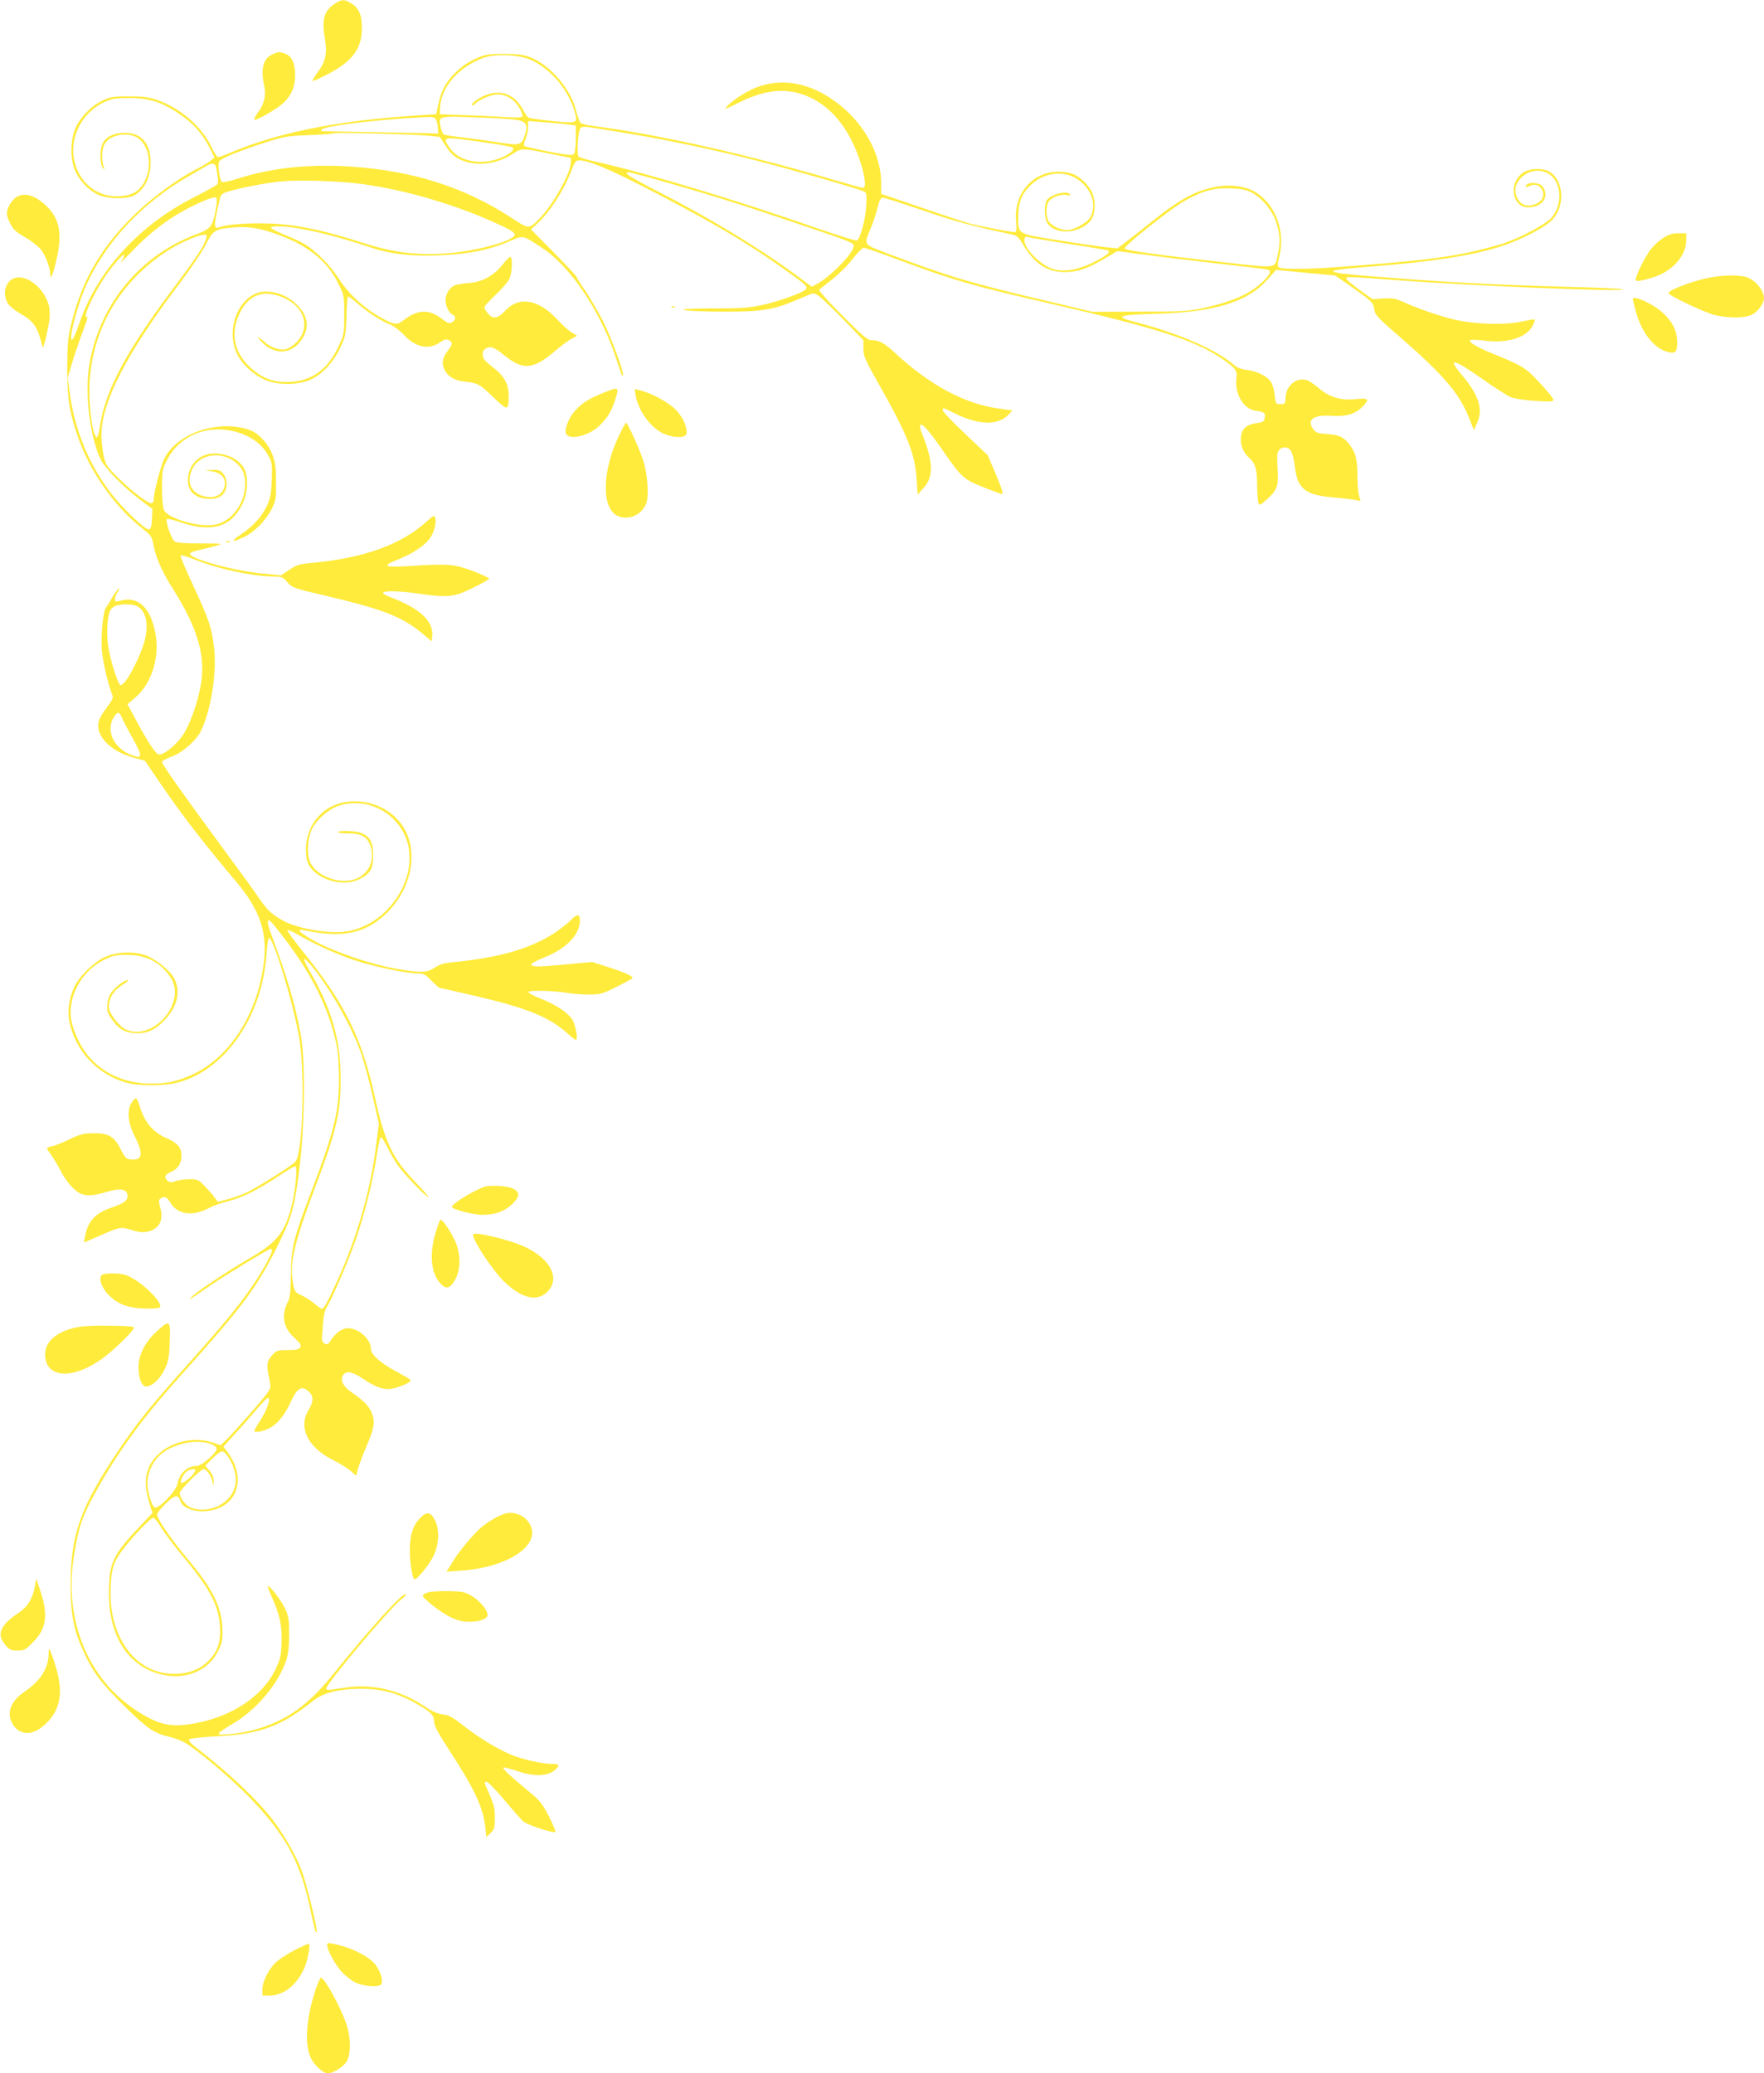 <?xml version="1.0" standalone="no"?>
<!DOCTYPE svg PUBLIC "-//W3C//DTD SVG 20010904//EN"
 "http://www.w3.org/TR/2001/REC-SVG-20010904/DTD/svg10.dtd">
<svg version="1.0" xmlns="http://www.w3.org/2000/svg"
 width="1089pt" height="1280pt" viewBox="0 0 1089 1280"
 preserveAspectRatio="xMidYMid meet">
<g transform="translate(0,1280) scale(0.1,-0.1)"
fill="#ffeb3b" stroke="none">
<path d="M2085 12788 c-80 -44 -101 -99 -81 -214 18 -103 8 -152 -44 -222 -22
-29 -35 -52 -29 -52 6 0 48 19 92 42 153 80 211 157 211 283 1 82 -18 126 -67
155 -36 23 -53 24 -82 8z"/>
<path d="M1683 12465 c-58 -25 -75 -89 -52 -194 13 -61 1 -112 -41 -169 -17
-23 -25 -42 -18 -42 21 0 142 71 176 103 52 49 73 100 74 171 0 77 -20 120
-63 135 -39 13 -37 13 -76 -4z"/>
<path d="M2985 12457 c-71 -24 -127 -58 -175 -107 -58 -57 -88 -113 -104 -194
l-13 -61 -119 -8 c-492 -31 -865 -106 -1167 -236 -27 -12 -54 -21 -60 -21 -7
0 -27 31 -45 69 -59 122 -190 234 -330 283 -54 19 -88 23 -177 23 -99 0 -115
-3 -166 -28 -67 -32 -132 -100 -162 -165 -31 -71 -35 -182 -8 -254 26 -68 85
-132 149 -161 59 -26 171 -28 219 -4 64 34 103 111 103 206 -1 116 -58 181
-158 181 -65 0 -112 -21 -135 -59 -22 -37 -23 -130 -2 -157 14 -18 14 -17 5 9
-14 41 -12 103 5 136 30 58 139 80 203 41 64 -39 90 -148 57 -241 -30 -84 -84
-120 -181 -121 -122 -2 -224 77 -260 199 -43 148 32 311 175 380 49 24 68 27
156 28 124 0 203 -24 310 -97 87 -58 142 -119 187 -207 l32 -63 -24 -20 c-14
-11 -50 -33 -81 -49 -110 -55 -273 -173 -377 -273 -211 -202 -333 -408 -399
-673 -24 -96 -27 -127 -28 -283 0 -193 13 -275 67 -430 74 -213 223 -424 392
-559 61 -48 64 -53 75 -113 15 -75 55 -165 121 -268 145 -228 197 -400 173
-568 -17 -114 -67 -261 -114 -330 -40 -61 -120 -125 -149 -120 -19 4 -65 73
-137 206 l-56 104 51 44 c97 85 147 241 123 384 -27 164 -106 242 -215 212
-32 -9 -36 -8 -36 9 0 11 8 32 17 46 10 15 12 24 6 20 -7 -5 -25 -29 -40 -55
-14 -26 -32 -54 -38 -62 -21 -26 -35 -196 -24 -285 10 -79 41 -206 61 -251 9
-20 5 -31 -31 -79 -24 -31 -47 -70 -51 -86 -25 -86 66 -184 209 -225 l76 -21
85 -125 c134 -198 277 -384 482 -626 139 -166 188 -305 168 -483 -35 -316
-204 -589 -432 -698 -98 -46 -161 -61 -266 -61 -199 0 -366 98 -446 263 -46
93 -59 159 -45 234 22 116 98 217 207 270 48 23 70 28 137 28 118 0 204 -45
267 -138 107 -156 -115 -407 -282 -319 -19 10 -50 41 -68 68 -27 40 -33 56
-29 85 7 50 33 87 86 121 25 15 38 28 30 28 -20 0 -73 -40 -100 -75 -13 -16
-24 -46 -26 -74 -4 -38 0 -53 22 -86 43 -64 80 -88 141 -93 78 -6 132 17 194
84 77 85 96 174 55 254 -24 47 -109 116 -171 140 -81 30 -188 25 -266 -13 -61
-30 -145 -113 -176 -173 -34 -67 -47 -152 -34 -220 37 -181 170 -325 351 -378
72 -21 234 -21 315 0 295 76 524 405 551 792 4 56 11 102 15 102 27 0 145
-384 185 -605 39 -208 25 -726 -21 -776 -25 -28 -245 -166 -309 -195 -29 -12
-79 -30 -111 -38 l-59 -16 -20 27 c-11 16 -39 47 -61 70 -38 40 -45 43 -94 43
-30 0 -68 -5 -86 -12 -26 -9 -36 -9 -48 1 -25 21 -19 40 18 55 44 19 66 52 66
101 0 51 -23 78 -93 109 -85 37 -137 101 -167 204 -15 49 -23 52 -47 15 -31
-47 -24 -126 20 -211 54 -107 47 -147 -25 -140 -29 3 -36 10 -63 63 -40 80
-76 100 -170 99 -59 -1 -82 -7 -145 -37 -41 -20 -89 -40 -107 -43 -18 -3 -33
-9 -33 -13 0 -4 12 -23 26 -42 14 -19 39 -60 55 -91 34 -67 81 -123 120 -144
39 -19 82 -18 166 7 78 24 118 20 128 -11 11 -36 -12 -57 -93 -84 -104 -35
-149 -84 -167 -179 l-7 -38 33 14 c19 8 66 29 106 46 83 36 96 37 164 15 56
-19 105 -13 142 16 33 26 42 71 26 127 -10 38 -10 46 2 54 25 16 39 10 61 -26
42 -72 135 -86 230 -37 30 16 86 37 126 46 87 22 186 71 310 154 51 34 98 62
104 62 16 0 3 -146 -22 -245 -41 -163 -92 -227 -254 -320 -122 -70 -314 -197
-356 -235 -40 -37 -21 -26 85 48 86 61 383 242 396 242 16 0 9 -23 -27 -89
-94 -169 -203 -310 -473 -611 -225 -250 -326 -375 -440 -545 -235 -351 -295
-519 -295 -830 0 -186 19 -282 85 -423 55 -119 109 -190 255 -333 137 -134
177 -161 275 -183 33 -8 80 -27 103 -42 96 -63 279 -220 386 -330 221 -229
313 -396 374 -684 30 -139 34 -155 41 -148 9 9 -64 305 -94 384 -34 88 -106
214 -173 303 -92 122 -277 298 -467 444 -45 35 -60 52 -53 59 6 6 83 14 174
19 261 12 395 62 586 215 66 54 162 78 307 78 116 0 212 -25 314 -80 106 -58
131 -81 131 -121 0 -27 22 -68 99 -187 151 -232 203 -343 217 -467 l7 -61 26
26 c23 23 26 34 26 94 0 64 -5 82 -62 210 -3 7 2 12 11 12 8 0 58 -51 109
-112 52 -62 104 -121 115 -131 26 -24 196 -79 201 -66 1 6 -17 49 -41 97 -37
71 -56 97 -109 140 -129 107 -182 156 -171 160 6 2 46 -9 89 -23 92 -32 176
-32 220 1 42 32 40 44 -7 44 -60 0 -186 28 -255 57 -86 36 -204 108 -296 181
-65 51 -88 64 -127 68 -31 4 -66 19 -102 44 -154 105 -327 147 -500 121 -112
-17 -113 -17 -116 -6 -8 21 393 497 462 550 20 15 33 30 29 33 -15 15 -221
-211 -454 -501 -153 -189 -288 -283 -480 -336 -87 -24 -221 -38 -221 -24 0 6
37 32 82 58 149 86 286 248 335 395 13 39 18 85 18 160 0 93 -3 112 -26 161
-24 51 -97 145 -105 136 -3 -2 9 -33 25 -69 48 -104 64 -181 59 -284 -3 -81
-8 -100 -40 -166 -78 -156 -255 -278 -473 -323 -162 -33 -237 -19 -379 72
-299 193 -449 552 -392 939 27 183 51 257 129 399 141 258 293 466 538 739
394 439 472 545 613 836 70 143 88 215 117 460 31 257 34 652 6 800 -37 201
-85 361 -188 637 -26 71 -19 92 17 48 224 -273 348 -513 395 -765 7 -36 12
-121 12 -190 0 -199 -29 -321 -165 -680 -117 -306 -130 -361 -132 -525 -1
-106 -6 -147 -18 -170 -43 -83 -30 -161 38 -223 39 -36 46 -47 37 -60 -8 -13
-26 -17 -77 -17 -64 0 -69 -2 -97 -33 -32 -36 -35 -58 -17 -143 11 -56 11 -58
-17 -96 -39 -52 -205 -240 -248 -282 l-35 -33 -48 16 c-110 37 -248 9 -332
-68 -83 -76 -102 -169 -61 -301 l20 -66 -69 -73 c-168 -177 -193 -225 -199
-379 -12 -288 105 -488 317 -543 152 -39 296 19 357 144 24 48 28 68 26 132
-3 137 -59 251 -214 435 -102 121 -189 248 -189 275 0 9 25 41 55 69 58 55 75
57 90 11 11 -34 67 -60 131 -60 208 0 290 192 157 367 l-24 31 71 79 c40 43
100 111 133 151 34 39 65 72 71 72 19 0 -4 -71 -43 -133 -23 -35 -41 -67 -41
-71 0 -12 45 -5 85 13 54 24 101 80 141 168 39 85 68 102 110 62 31 -29 30
-63 -1 -114 -65 -106 -6 -229 146 -306 43 -21 94 -53 113 -69 l35 -31 11 43
c7 24 29 84 50 133 51 119 57 155 36 210 -18 45 -48 76 -129 132 -49 34 -68
73 -50 102 20 31 58 24 127 -23 75 -51 128 -69 177 -59 52 10 121 42 114 52
-3 6 -42 29 -87 53 -97 51 -158 105 -158 139 0 61 -75 129 -141 129 -38 0 -76
-27 -111 -80 -13 -21 -19 -23 -35 -14 -13 8 -17 21 -15 45 2 19 5 60 7 92 2
32 11 69 20 83 32 50 134 284 179 414 55 157 108 367 132 528 9 61 21 112 25
112 5 0 23 -28 40 -62 17 -35 45 -83 62 -108 36 -53 176 -200 191 -200 5 0
-27 37 -71 83 -148 151 -197 253 -258 531 -79 364 -186 581 -443 899 -57 71
-101 131 -98 135 3 3 27 -7 54 -22 116 -67 255 -129 367 -166 123 -40 317 -80
387 -80 33 0 46 -7 82 -45 25 -25 48 -45 53 -45 5 0 104 -22 219 -49 320 -75
452 -129 564 -228 26 -24 51 -43 55 -43 16 0 -3 99 -24 129 -31 43 -99 88
-193 126 -44 17 -78 36 -76 41 4 12 160 8 234 -5 32 -6 93 -11 136 -11 74 0
85 3 171 46 51 25 96 50 101 54 11 11 -50 38 -166 75 l-83 26 -173 -16 c-167
-16 -202 -15 -202 3 0 4 36 23 80 41 140 57 219 140 220 229 0 41 -17 41 -56
1 -16 -17 -59 -50 -95 -75 -149 -99 -339 -155 -620 -183 -67 -6 -94 -14 -125
-35 -48 -32 -90 -33 -243 -6 -150 27 -364 99 -485 163 -101 53 -136 86 -80 74
236 -50 379 -21 508 103 166 159 206 406 90 557 -113 149 -349 182 -483 67
-81 -70 -117 -178 -97 -289 21 -110 210 -182 326 -122 66 33 84 64 84 144 1
79 -19 118 -71 139 -34 15 -139 19 -146 7 -3 -5 26 -8 63 -8 82 0 118 -21 138
-80 30 -92 -18 -183 -110 -207 -95 -24 -217 24 -260 102 -26 47 -21 157 10
216 28 55 102 119 159 138 202 69 420 -73 440 -286 20 -221 -162 -453 -385
-488 -101 -17 -293 14 -386 62 -67 34 -106 68 -149 132 -22 34 -128 180 -236
326 -238 323 -371 511 -371 526 0 6 27 21 60 33 68 25 154 101 182 161 63 135
98 363 79 516 -14 121 -34 177 -132 387 -43 93 -77 173 -74 177 3 5 43 -7 89
-25 145 -59 361 -104 496 -105 39 0 49 -5 75 -35 29 -34 37 -37 240 -84 348
-82 466 -128 590 -230 l60 -50 3 27 c12 94 -73 175 -253 243 -30 11 -53 25
-50 30 9 13 105 11 220 -6 181 -26 217 -22 333 35 56 27 102 53 102 58 0 4
-46 26 -102 47 -116 43 -149 46 -397 30 -154 -9 -167 0 -61 42 88 35 167 88
196 133 27 40 40 99 30 126 -5 14 -13 10 -49 -23 -159 -146 -393 -230 -721
-259 -67 -6 -86 -12 -130 -42 l-51 -34 -115 11 c-181 17 -457 94 -447 124 2 6
30 16 63 23 32 7 79 19 103 26 40 12 33 13 -101 13 -105 0 -149 4 -161 13 -20
17 -59 130 -46 137 5 4 42 -5 82 -19 193 -66 314 -31 383 111 34 69 39 168 11
221 -44 81 -182 119 -265 72 -50 -28 -82 -84 -82 -142 0 -50 18 -82 60 -103
34 -18 99 -20 133 -4 48 22 62 97 26 143 -17 22 -28 26 -67 25 l-47 -2 44 -7
c68 -11 96 -56 70 -113 -20 -45 -81 -59 -143 -33 -66 28 -84 92 -46 166 42 82
162 105 249 47 53 -36 75 -78 75 -147 -2 -116 -82 -227 -181 -248 -96 -21
-293 34 -320 88 -8 16 -13 67 -13 136 0 104 2 115 30 172 36 72 92 125 168
160 157 71 374 14 452 -120 30 -52 31 -56 28 -158 -3 -82 -9 -116 -26 -154
-32 -71 -85 -131 -160 -182 -73 -48 -66 -57 13 -20 64 29 138 104 173 175 25
51 27 66 26 166 0 90 -4 121 -23 170 -28 71 -88 134 -146 153 -193 62 -441
-23 -520 -178 -22 -44 -65 -207 -65 -248 0 -12 -5 -24 -11 -28 -16 -10 -113
62 -204 151 -77 76 -82 83 -96 145 -7 36 -13 94 -13 130 4 203 158 502 476
921 69 91 144 202 167 246 46 92 58 100 176 109 91 8 170 -6 283 -49 179 -67
293 -161 359 -295 38 -75 38 -77 38 -196 0 -119 -1 -122 -37 -198 -66 -140
-164 -210 -298 -216 -99 -5 -170 21 -244 89 -102 93 -126 214 -66 336 51 103
128 140 232 109 131 -38 198 -144 152 -242 -19 -40 -65 -81 -101 -90 -36 -9
-93 11 -131 46 -43 39 -54 39 -16 -1 74 -79 176 -78 238 3 60 80 52 156 -24
230 -51 49 -120 78 -189 78 -151 0 -253 -212 -181 -378 30 -69 111 -143 188
-172 78 -30 205 -26 275 9 70 34 135 105 176 191 34 71 36 81 40 198 1 67 6
122 10 122 4 0 32 -21 62 -47 66 -56 140 -104 196 -126 23 -9 61 -38 85 -63
72 -78 153 -96 222 -49 29 20 41 23 57 15 25 -14 24 -25 -5 -63 -35 -45 -41
-79 -22 -119 20 -42 60 -67 123 -74 86 -10 93 -14 177 -95 93 -88 96 -88 96
11 0 70 -29 121 -99 174 -50 39 -61 52 -61 77 0 21 7 32 24 40 27 13 49 4 111
-46 115 -93 178 -87 315 31 36 30 80 63 99 73 l34 18 -35 21 c-19 12 -59 48
-89 81 -116 125 -238 144 -322 51 -43 -48 -76 -52 -106 -14 -12 15 -21 31 -21
37 0 6 31 40 69 76 38 36 77 80 85 98 17 33 22 128 8 137 -5 3 -27 -19 -49
-47 -53 -68 -124 -107 -206 -114 -34 -2 -75 -9 -90 -15 -31 -12 -57 -54 -57
-93 0 -33 24 -81 45 -88 21 -9 19 -34 -5 -47 -17 -9 -28 -5 -65 24 -77 58
-146 56 -231 -9 -41 -31 -54 -31 -115 0 -116 58 -222 152 -291 260 -48 75
-138 166 -203 205 -22 14 -79 41 -127 60 -48 19 -87 40 -85 45 1 6 29 9 67 7
120 -6 330 -56 553 -131 117 -40 258 -55 427 -47 188 9 306 34 443 94 67 29
67 30 190 -53 127 -84 265 -262 366 -470 41 -84 62 -138 117 -304 2 -8 7 -12
10 -9 10 10 -69 225 -121 331 -30 59 -79 143 -109 188 -31 44 -56 84 -56 89 0
4 -63 72 -141 151 l-141 143 39 36 c79 72 168 212 213 333 16 44 26 57 42 57
60 0 168 -44 413 -169 382 -195 626 -338 855 -502 135 -97 144 -105 138 -121
-8 -20 -153 -74 -268 -100 -80 -18 -128 -22 -308 -22 -155 -1 -202 -4 -175
-10 21 -6 133 -10 248 -10 228 0 297 11 438 70 34 14 74 31 88 37 23 9 32 7
66 -20 21 -17 89 -83 151 -147 l112 -116 0 -51 c0 -47 9 -68 94 -218 179 -316
224 -431 235 -590 l6 -94 37 41 c62 68 60 159 -5 322 -17 40 -21 62 -14 67 14
8 59 -44 147 -172 104 -150 122 -167 244 -214 57 -23 107 -41 110 -41 12 0 4
26 -40 131 l-46 108 -139 132 c-76 72 -139 138 -139 145 0 19 2 18 68 -15 152
-77 274 -80 340 -9 l22 24 -85 12 c-207 27 -430 147 -640 344 -65 60 -98 78
-145 78 -24 0 -55 26 -180 152 -83 83 -147 155 -143 159 4 4 42 34 83 66 41
33 98 89 125 126 28 36 58 66 67 67 10 0 106 -33 215 -74 343 -128 458 -161
983 -281 609 -140 845 -216 1007 -325 91 -62 103 -77 96 -126 -12 -93 42 -187
115 -199 60 -10 64 -13 60 -42 -3 -24 -8 -29 -43 -34 -76 -10 -105 -39 -105
-104 0 -41 18 -81 50 -110 40 -36 50 -69 51 -167 0 -51 4 -102 8 -112 7 -18
11 -16 50 19 67 60 75 83 68 196 -4 87 -3 100 14 115 12 11 27 14 43 10 28 -7
40 -39 51 -125 15 -127 65 -167 228 -181 56 -5 119 -12 139 -16 l37 -7 -9 34
c-6 19 -10 72 -10 119 0 99 -10 143 -44 189 -39 52 -65 66 -140 71 -60 4 -72
8 -89 31 -42 57 2 89 108 82 90 -7 150 10 192 52 51 51 45 59 -37 51 -92 -9
-159 10 -225 65 -27 23 -61 46 -74 51 -62 23 -131 -30 -134 -103 -2 -42 -4
-44 -32 -44 -29 0 -30 2 -36 56 -3 30 -13 66 -22 80 -24 36 -84 67 -147 75
-35 4 -64 14 -80 29 -106 94 -339 196 -604 265 -143 36 -118 47 129 53 352 10
558 73 680 211 l53 60 183 -18 182 -17 81 -56 c144 -101 153 -109 160 -152 5
-36 20 -52 159 -172 267 -232 364 -346 424 -493 l32 -81 22 49 c36 82 7 169
-97 292 -94 111 -52 101 135 -31 74 -52 151 -101 170 -108 20 -8 87 -18 149
-22 93 -6 112 -5 112 7 0 8 -38 55 -84 104 -88 95 -103 104 -296 183 -93 38
-145 70 -134 80 5 5 44 4 88 -2 145 -18 262 19 299 94 9 19 14 35 12 37 -2 2
-38 -4 -80 -13 -109 -25 -315 -16 -440 18 -102 27 -202 63 -290 102 -51 23
-70 26 -126 22 l-66 -4 -78 56 c-43 31 -80 62 -83 69 -5 16 -5 16 314 -8 486
-36 1409 -73 1393 -56 -4 4 -170 11 -370 16 -439 12 -749 29 -1204 66 -292 24
-287 35 25 59 376 29 634 70 805 127 118 39 260 113 305 158 86 86 75 253 -20
303 -43 22 -122 17 -160 -11 -90 -65 -65 -212 35 -212 87 0 133 66 89 128 -20
29 -104 30 -104 1 0 -6 8 -5 19 1 32 17 60 11 77 -15 22 -33 11 -71 -26 -90
-59 -30 -110 -11 -130 49 -30 92 87 183 183 142 93 -38 113 -186 37 -278 -34
-41 -193 -126 -302 -162 -42 -13 -127 -36 -190 -50 -174 -39 -378 -62 -847
-96 -176 -13 -334 -13 -347 0 -8 8 -7 27 3 63 42 165 -27 340 -165 411 -50 26
-139 37 -211 25 -128 -20 -232 -74 -400 -209 -58 -47 -132 -105 -164 -129
l-58 -44 -67 6 c-37 4 -170 23 -295 43 -261 42 -250 36 -251 144 0 82 17 132
62 182 95 105 246 116 338 24 61 -60 79 -137 48 -202 -18 -37 -99 -84 -146
-84 -41 0 -93 24 -112 51 -20 29 -21 98 -1 126 19 27 78 47 111 39 17 -5 23
-3 19 4 -17 27 -124 -2 -144 -38 -16 -31 -13 -114 5 -140 50 -72 191 -67 263
11 29 32 37 96 21 157 -15 55 -82 124 -137 139 -191 53 -359 -92 -340 -295 4
-44 3 -64 -6 -67 -11 -3 -191 31 -281 53 -22 6 -155 49 -293 97 l-253 86 0 66
c0 169 -94 350 -247 476 -161 132 -332 176 -496 125 -68 -21 -164 -79 -207
-125 -22 -24 -16 -22 66 19 143 72 260 91 369 62 179 -47 315 -199 389 -434
28 -90 34 -152 14 -152 -7 0 -74 18 -148 40 -550 164 -1116 291 -1537 345 -29
4 -56 12 -61 18 -5 7 -17 43 -27 80 -32 124 -147 261 -262 315 -49 22 -74 27
-163 29 -67 2 -119 -2 -145 -10z m295 -28 c130 -61 239 -196 273 -339 12 -50
3 -52 -145 -37 -75 8 -141 17 -146 21 -6 3 -24 30 -40 60 -54 94 -148 119
-250 67 -40 -21 -72 -51 -54 -51 6 0 14 5 17 10 10 16 77 48 117 55 56 11 120
-22 153 -79 14 -25 24 -50 20 -55 -3 -6 -36 -8 -83 -5 -42 3 -156 9 -252 12
l-175 7 2 43 c6 125 116 250 268 305 76 27 221 20 295 -14z m-591 -363 c6 -7
12 -31 14 -52 l2 -39 -45 2 c-40 1 -632 13 -669 13 -11 0 -12 3 -4 11 21 21
299 56 568 72 112 7 123 7 134 -7z m474 -3 c82 -7 98 -26 79 -91 -21 -69 -31
-72 -159 -52 -62 10 -162 24 -222 31 -61 7 -115 15 -121 19 -6 4 -15 24 -20
46 -15 66 -11 68 195 60 99 -3 211 -9 248 -13z m347 -32 l45 -6 0 -82 c-1 -50
-5 -87 -13 -95 -9 -9 -44 -5 -154 16 -79 16 -146 31 -151 35 -4 4 -1 24 8 44
8 20 15 53 15 73 l0 37 103 -8 c56 -4 122 -10 147 -14z m320 -47 c217 -34 507
-93 760 -155 220 -54 710 -193 743 -211 18 -9 19 -17 14 -97 -5 -81 -36 -193
-57 -206 -5 -3 -112 30 -237 73 -510 178 -1047 340 -1368 412 -55 12 -105 27
-112 32 -14 11 -6 156 10 176 7 9 23 11 46 8 20 -3 110 -17 201 -32z m-1180
-22 l65 -7 38 -58 c30 -46 50 -64 90 -83 95 -44 228 -28 324 37 50 35 61 35
228 0 l130 -26 -1 -33 c-4 -67 -114 -262 -194 -342 -66 -66 -64 -66 -175 7
-288 187 -600 287 -981 314 -259 18 -495 -6 -703 -73 -51 -16 -97 -26 -101
-21 -16 16 -28 112 -16 128 14 19 130 66 286 116 115 37 136 40 270 45 80 3
147 8 150 11 6 7 499 -6 590 -15z m360 -44 c80 -11 149 -24 155 -29 15 -15
-25 -47 -87 -69 -121 -42 -249 -13 -303 69 -47 70 -49 70 235 29z m-1676 -150
c12 -60 15 -94 8 -105 -4 -6 -57 -36 -117 -67 -161 -80 -284 -166 -399 -276
-159 -154 -268 -320 -336 -515 -17 -49 -35 -94 -41 -99 -32 -33 18 178 74 311
118 278 352 531 647 698 47 27 94 54 105 61 31 20 54 17 59 -8z m2766 -90
c260 -73 493 -146 795 -249 373 -126 375 -127 375 -149 0 -40 -136 -181 -219
-229 l-39 -21 -113 83 c-224 164 -542 355 -861 517 -92 47 -168 91 -168 98 0
15 -2 15 230 -50z m-1865 -14 c279 -38 599 -134 858 -256 62 -29 87 -46 85
-57 -7 -37 -215 -96 -395 -113 -190 -17 -344 0 -524 57 -279 90 -451 124 -635
126 -104 2 -225 -8 -260 -21 -48 -18 -48 -5 -6 175 6 24 16 32 52 43 83 24
232 53 324 62 116 11 359 3 501 -16z m5491 -52 c66 -34 131 -113 154 -189 23
-73 25 -120 9 -191 -19 -92 3 -89 -320 -53 -445 50 -622 75 -626 87 -5 16 284
245 367 292 113 64 182 83 285 79 67 -2 100 -9 131 -25z m-6393 -100 c-21
-113 -30 -124 -125 -160 -353 -133 -604 -446 -659 -821 -25 -173 7 -428 71
-564 27 -57 138 -171 245 -252 l76 -57 -3 -61 c-2 -47 -7 -63 -19 -65 -24 -4
-169 136 -243 235 -127 170 -211 373 -242 584 l-16 116 26 89 c14 49 44 135
65 192 22 56 35 99 30 96 -35 -21 28 124 102 237 49 74 118 154 126 145 3 -2
-5 -20 -18 -38 -12 -18 13 5 57 51 134 143 275 244 441 316 49 22 81 31 87 25
6 -6 6 -31 -1 -68z m4365 -11 c197 -68 305 -97 551 -149 28 -6 41 -18 66 -60
71 -121 149 -172 261 -172 79 1 142 23 253 89 l69 41 144 -19 c78 -11 285 -36
458 -56 173 -19 321 -37 328 -40 22 -8 13 -30 -30 -72 -83 -79 -184 -124 -371
-165 -92 -20 -130 -22 -392 -22 l-290 -1 -270 64 c-483 113 -620 154 -990 294
-159 60 -153 53 -111 154 15 35 34 92 43 128 12 49 20 65 33 65 10 0 121 -36
248 -79z m-4444 -218 c-16 -32 -91 -140 -167 -240 -299 -396 -435 -647 -469
-867 -6 -42 -15 -76 -19 -76 -27 0 -54 201 -46 340 14 244 110 466 274 640
114 121 252 213 388 260 28 10 54 14 59 9 5 -4 -3 -33 -20 -66z m5338 12 c128
-19 239 -38 247 -41 24 -8 -14 -38 -100 -79 -108 -50 -195 -58 -265 -25 -54
26 -115 84 -139 130 -18 35 -13 65 9 57 8 -3 119 -22 248 -42z m-5749 -2236
c55 -25 76 -104 53 -202 -24 -104 -120 -287 -151 -287 -15 0 -59 135 -76 234
-13 75 -7 192 11 226 6 12 21 25 33 30 31 12 102 12 130 -1z m-93 -685 c6 -14
35 -71 66 -126 64 -116 65 -134 5 -113 -118 41 -173 155 -116 241 20 31 33 30
45 -2z m1181 -1546 c117 -147 239 -364 299 -533 17 -50 49 -167 70 -261 l39
-171 -15 -119 c-35 -287 -117 -575 -240 -847 -62 -136 -84 -177 -97 -177 -5 0
-25 14 -45 31 -20 18 -55 40 -78 51 -46 20 -49 26 -59 105 -14 108 20 244 135
548 137 361 165 477 163 695 -1 236 -57 426 -198 668 -20 34 -32 62 -26 62 6
0 29 -24 52 -52z m-631 -2942 c19 -7 36 -19 38 -28 4 -23 -92 -108 -123 -108
-59 0 -108 -46 -120 -112 -8 -43 -114 -154 -139 -145 -18 7 -46 96 -46 146 0
79 41 156 106 200 81 55 205 75 284 47z m116 -92 c58 -99 52 -190 -15 -254
-59 -57 -154 -76 -226 -46 -32 14 -65 59 -65 90 0 17 129 146 146 146 18 0 46
-37 54 -72 l8 -33 1 32 c1 21 -8 42 -25 63 l-27 31 44 45 c24 24 51 44 61 44
10 0 28 -19 44 -46z m-215 -83 c-15 -27 -71 -72 -82 -65 -12 7 16 60 38 73 10
6 26 11 36 11 14 0 16 -4 8 -19z m-205 -343 c21 -34 78 -110 126 -168 173
-205 229 -311 236 -443 5 -98 -14 -154 -73 -212 -52 -53 -126 -80 -215 -79
-238 3 -402 232 -387 540 6 118 21 161 92 249 65 81 157 175 171 175 7 0 30
-28 50 -62z"/>
<path d="M114 11590 c-29 -11 -61 -54 -69 -91 -5 -21 0 -43 17 -77 18 -38 36
-54 88 -84 36 -20 79 -53 97 -72 30 -33 63 -116 63 -160 0 -43 19 2 40 97 37
162 16 256 -76 337 -61 53 -113 69 -160 50z"/>
<path d="M10269 11332 c-25 -16 -59 -47 -77 -70 -39 -49 -104 -184 -93 -194 9
-10 111 16 161 42 92 47 150 128 150 208 l0 42 -48 0 c-36 0 -60 -7 -93 -28z"/>
<path d="M10505 11075 c-100 -26 -205 -70 -205 -84 0 -15 219 -119 286 -136
83 -20 184 -20 229 2 36 17 75 70 75 102 0 49 -56 115 -111 131 -59 17 -178
11 -274 -15z"/>
<path d="M84 11081 c-52 -22 -70 -96 -36 -153 9 -16 41 -43 69 -59 94 -54 113
-81 147 -214 3 -13 33 110 41 170 4 28 2 69 -4 91 -30 110 -143 196 -217 165z"/>
<path d="M10080 10954 c0 -3 7 -33 16 -67 34 -133 109 -233 194 -258 53 -16
65 -4 64 64 -2 67 -29 121 -89 176 -58 54 -185 112 -185 85z"/>
<path d="M4148 10903 c7 -3 16 -2 19 1 4 3 -2 6 -13 5 -11 0 -14 -3 -6 -6z"/>
<path d="M3720 10373 c-86 -35 -127 -61 -172 -111 -36 -40 -64 -111 -54 -138
17 -45 142 -16 209 50 50 49 77 95 100 174 19 63 15 65 -83 25z"/>
<path d="M3923 10364 c16 -100 95 -208 178 -243 60 -26 132 -26 137 1 6 34
-19 97 -58 140 -40 46 -146 106 -224 127 l-38 10 5 -35z"/>
<path d="M3820 10108 c-105 -220 -107 -451 -5 -494 69 -29 152 10 176 83 16
50 6 183 -21 263 -25 75 -96 230 -105 230 -3 0 -24 -37 -45 -82z"/>
<path d="M1398 9453 c7 -3 16 -2 19 1 4 3 -2 6 -13 5 -11 0 -14 -3 -6 -6z"/>
<path d="M2990 5473 c-71 -25 -200 -105 -200 -124 0 -15 131 -49 190 -49 76 0
136 22 183 67 48 47 48 74 2 96 -34 16 -141 22 -175 10z"/>
<path d="M2690 5193 c-43 -143 -28 -266 38 -326 30 -27 53 -18 82 33 36 64 35
163 -2 242 -28 59 -75 128 -88 128 -4 0 -17 -35 -30 -77z"/>
<path d="M2920 5178 c0 -38 117 -215 189 -287 103 -101 197 -128 260 -75 95
79 39 206 -124 284 -96 46 -325 101 -325 78z"/>
<path d="M638 4933 c-37 -9 -15 -84 39 -134 54 -51 111 -72 204 -77 48 -2 94
0 103 5 35 19 -105 159 -198 198 -33 14 -110 18 -148 8z"/>
<path d="M966 4579 c-71 -65 -110 -142 -111 -219 0 -69 20 -120 48 -120 35 0
88 50 115 109 22 47 27 73 30 169 5 134 1 137 -82 61z"/>
<path d="M492 4609 c-143 -25 -221 -93 -213 -184 11 -135 174 -141 353 -12 73
52 205 183 195 193 -11 11 -278 14 -335 3z"/>
<path d="M2593 3428 c-44 -45 -63 -105 -63 -199 0 -82 16 -179 30 -179 17 0
94 95 118 148 33 72 36 159 7 217 -26 52 -51 55 -92 13z"/>
<path d="M3110 3453 c-39 -13 -97 -48 -136 -80 -42 -34 -131 -139 -167 -195
-9 -16 -25 -40 -34 -55 l-17 -26 89 6 c287 20 490 153 430 280 -28 60 -103 92
-165 70z"/>
<path d="M216 3010 c-12 -74 -43 -127 -94 -162 -64 -43 -91 -68 -109 -102 -18
-34 -11 -65 23 -105 22 -26 33 -31 71 -31 42 0 51 4 98 53 83 82 94 168 42
322 l-24 70 -7 -45z"/>
<path d="M2643 2969 c-18 -5 -33 -14 -33 -19 0 -17 106 -102 166 -131 46 -23
76 -31 118 -31 66 -1 116 17 116 42 0 30 -44 83 -94 115 -45 27 -58 30 -145
32 -53 1 -111 -2 -128 -8z"/>
<path d="M300 2592 c0 -91 -50 -170 -153 -239 -85 -59 -110 -136 -65 -203 45
-66 122 -65 195 3 99 90 117 201 63 372 -17 52 -33 95 -35 95 -3 0 -5 -13 -5
-28z"/>
<path d="M2020 792 c0 -32 49 -121 90 -166 23 -25 61 -54 85 -66 47 -23 140
-29 157 -12 16 16 0 76 -32 120 -34 48 -140 104 -237 126 -58 13 -63 13 -63
-2z"/>
<path d="M1825 764 c-38 -20 -89 -51 -112 -70 -49 -40 -93 -123 -93 -176 l0
-38 43 0 c87 1 166 61 214 166 25 55 42 154 27 154 -5 -1 -40 -17 -79 -36z"/>
<path d="M1952 528 c-60 -177 -74 -342 -35 -429 21 -47 77 -99 107 -99 32 0
97 41 116 73 27 44 27 147 -1 229 -35 105 -135 288 -158 288 -4 0 -17 -28 -29
-62z"/>
</g>
</svg>
